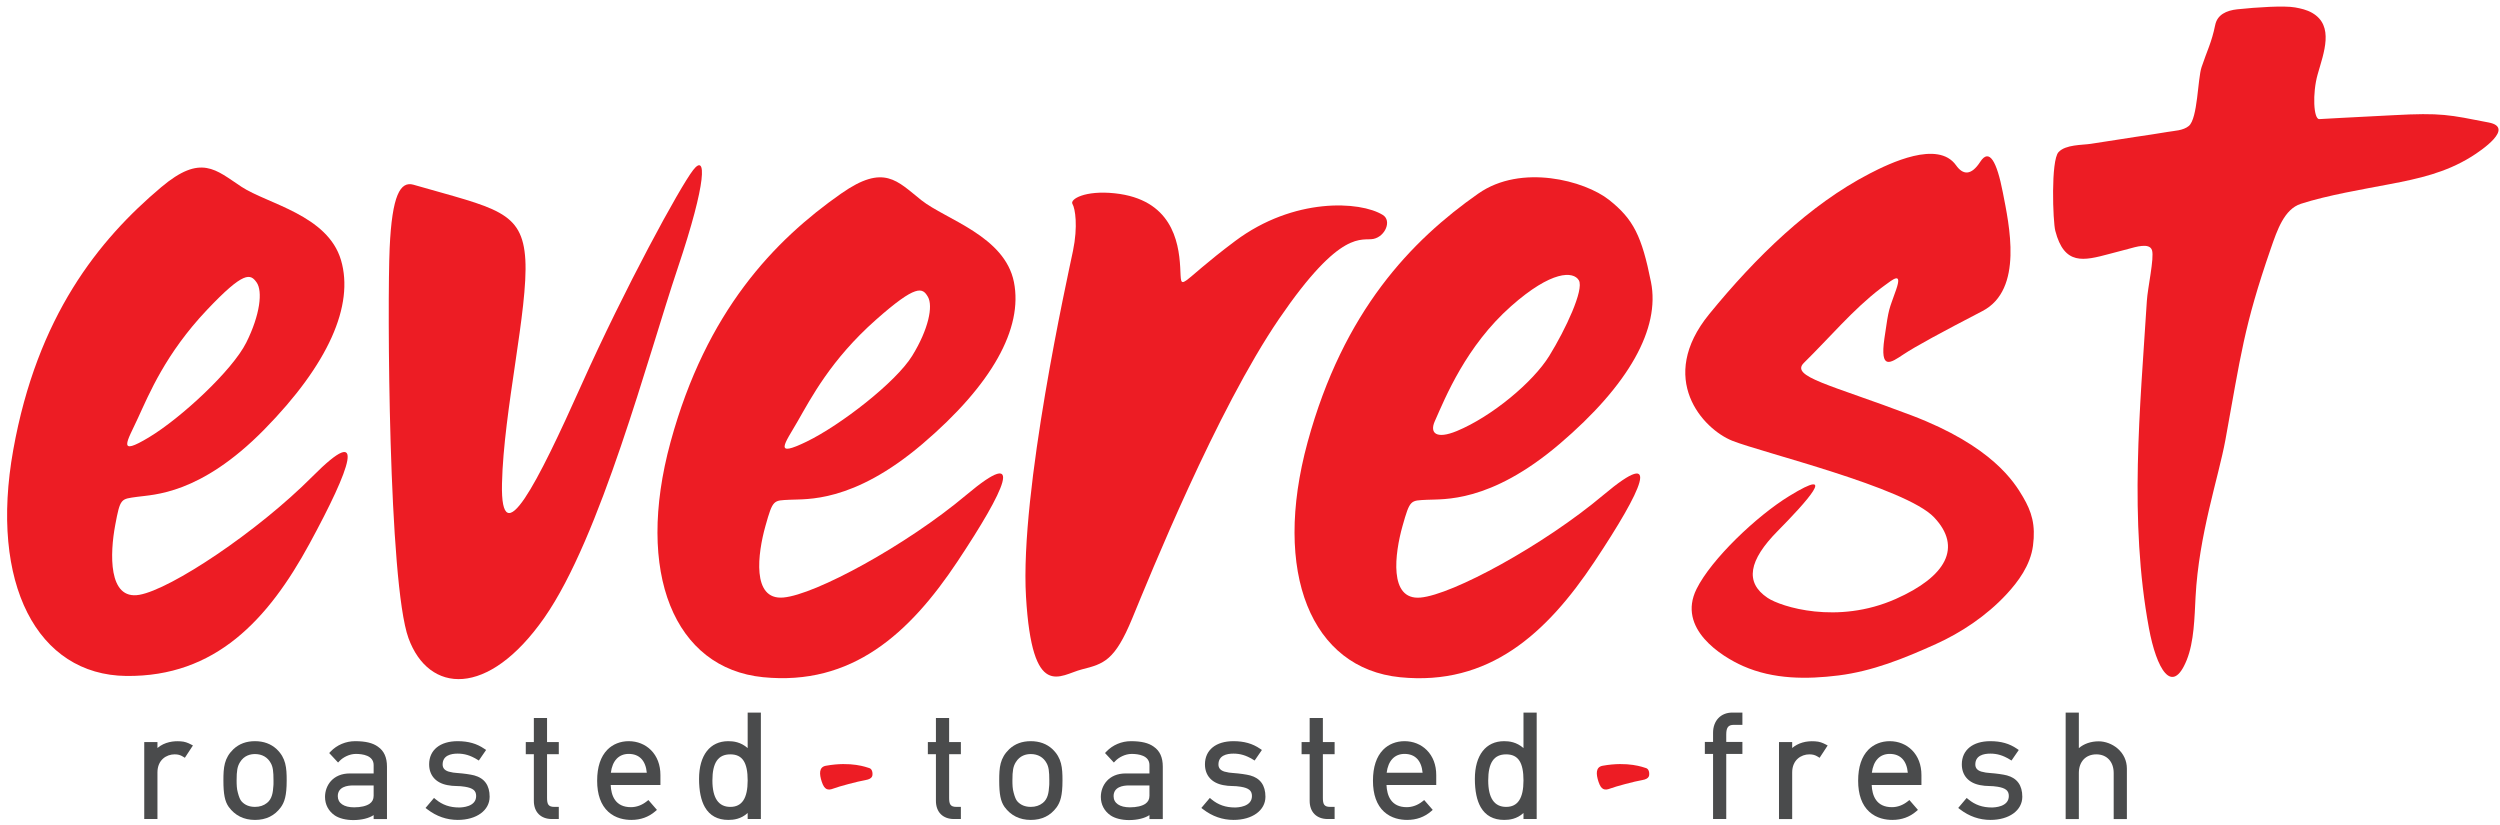 <svg width="206" height="68" viewBox="0 0 206 68" fill="none" xmlns="http://www.w3.org/2000/svg">
<path d="M68.054 63.098C67.475 63.202 67.499 63.77 67.717 64.427C67.936 65.083 68.221 65.152 68.674 64.976C69.127 64.801 70.695 64.383 71.316 64.279C71.936 64.175 71.894 63.875 71.894 63.727C71.894 63.578 71.824 63.346 71.624 63.288C71.424 63.23 70.153 62.719 68.054 63.098Z" fill="#ED1C24"/>
<path d="M132.057 63.098C131.478 63.202 131.502 63.77 131.72 64.427C131.938 65.083 132.224 65.152 132.677 64.976C133.13 64.801 134.698 64.383 135.318 64.279C135.939 64.175 135.896 63.875 135.896 63.727C135.896 63.578 135.827 63.346 135.627 63.288C135.427 63.23 134.156 62.719 132.057 63.098V63.098Z" fill="#ED1C24"/>
<path d="M14.863 61.085C14.314 61.048 13.576 61.125 12.974 61.634V61.145H11.886V67.488H12.974V63.645C12.974 62.624 13.708 62.158 14.391 62.158C14.667 62.158 14.861 62.211 15.082 62.349L15.232 62.441L15.897 61.427L15.721 61.334C15.489 61.213 15.223 61.099 14.862 61.084L14.863 61.085Z" fill="#4A4B4C"/>
<path d="M22.791 61.725C22.322 61.292 21.723 61.073 21.01 61.073C20.297 61.073 19.716 61.286 19.239 61.727C18.467 62.473 18.409 63.234 18.409 64.311C18.409 65.442 18.526 66.03 18.843 66.484C19.363 67.199 20.093 67.562 21.01 67.562C21.927 67.562 22.632 67.212 23.14 66.521L23.142 66.519C23.439 66.099 23.623 65.583 23.623 64.312C23.623 63.259 23.563 62.458 22.791 61.725V61.725ZM21.998 66.164C21.73 66.379 21.397 66.487 21.01 66.487C20.548 66.487 20.178 66.337 19.908 66.037C19.794 65.915 19.693 65.679 19.599 65.317L19.598 65.311C19.509 65.01 19.497 64.652 19.497 64.311C19.497 63.505 19.561 63.154 19.773 62.809C20.111 62.251 20.632 62.134 21.011 62.134C21.595 62.134 22.058 62.401 22.315 62.884L22.317 62.887C22.483 63.188 22.537 63.537 22.537 64.323C22.537 64.616 22.537 64.685 22.526 64.757L22.525 64.771C22.491 65.291 22.423 65.828 21.999 66.164H21.998Z" fill="#4A4B4C"/>
<path d="M31.146 61.529C30.718 61.217 30.119 61.073 29.263 61.073C28.497 61.073 27.761 61.384 27.244 61.926L27.127 62.05L27.857 62.833L27.989 62.696C28.264 62.41 28.784 62.123 29.323 62.123C29.862 62.123 30.788 62.242 30.788 63.042V63.732H28.827C27.422 63.732 26.782 64.734 26.782 65.665C26.782 66.295 27.068 66.837 27.589 67.193C27.953 67.435 28.505 67.574 29.105 67.574C29.798 67.574 30.408 67.42 30.787 67.164C30.787 67.207 30.788 67.255 30.788 67.309V67.489H31.887V63.175C31.887 62.411 31.645 61.872 31.145 61.53L31.146 61.529ZM30.788 64.721V65.568C30.788 65.857 30.682 66.068 30.455 66.229C30.179 66.419 29.726 66.524 29.178 66.524C28.336 66.524 27.834 66.18 27.834 65.605C27.834 64.836 28.615 64.721 29.081 64.721H30.788V64.721Z" fill="#4A4B4C"/>
<path d="M39.086 63.895C38.766 63.812 38.23 63.736 37.686 63.696H37.681C37.455 63.686 37.236 63.651 36.972 63.581C36.636 63.478 36.473 63.286 36.473 62.994C36.473 62.254 37.145 62.098 37.709 62.098C38.272 62.098 38.755 62.242 39.309 62.579L39.455 62.668L40.053 61.799L39.904 61.697C39.285 61.271 38.588 61.073 37.708 61.073C36.261 61.073 35.361 61.804 35.361 62.981C35.361 63.887 35.909 64.511 36.862 64.693C37.116 64.743 37.372 64.769 37.624 64.769C37.835 64.769 38.066 64.788 38.309 64.827C38.975 64.936 39.235 65.15 39.235 65.592C39.235 66.49 38.065 66.536 37.83 66.536C37.066 66.536 36.453 66.322 35.9 65.864L35.762 65.75L35.064 66.575L35.214 66.69C35.969 67.268 36.813 67.561 37.72 67.561C39.266 67.561 40.346 66.776 40.346 65.652C40.346 64.715 39.922 64.124 39.085 63.895H39.086Z" fill="#4A4B4C"/>
<path d="M45.077 59.163H43.989V61.145H43.324V62.147H43.989V65.991C43.989 66.915 44.559 67.488 45.477 67.488H46.045V66.487H45.671C45.166 66.487 45.077 66.246 45.077 65.737V62.147H46.045V61.145H45.077V59.163H45.077Z" fill="#4A4B4C"/>
<path d="M51.806 61.073C51.119 61.073 50.496 61.322 50.05 61.774C49.489 62.343 49.205 63.205 49.205 64.335C49.205 65.465 49.513 66.333 50.12 66.888C50.728 67.444 51.491 67.561 52.024 67.561C52.788 67.561 53.45 67.323 53.994 66.853L54.131 66.734L53.427 65.923L53.291 66.031C52.898 66.346 52.447 66.511 51.988 66.511C50.696 66.511 50.359 65.557 50.321 64.684H54.419V63.863C54.419 63.031 54.15 62.32 53.641 61.81C53.166 61.334 52.515 61.073 51.807 61.073H51.806ZM53.296 63.671H50.335C50.459 62.684 50.988 62.122 51.806 62.122C52.679 62.122 53.203 62.67 53.296 63.671Z" fill="#4A4B4C"/>
<path d="M61.608 61.642C61.033 61.139 60.435 61.073 60.01 61.073C58.502 61.073 57.602 62.234 57.602 64.178C57.602 65.17 57.764 65.954 58.082 66.508C58.483 67.207 59.132 67.561 60.01 67.561C60.447 67.561 61.056 67.494 61.608 66.991V67.488H62.696V58.716H61.608V61.641V61.642ZM61.608 64.311C61.608 65.776 61.141 66.488 60.179 66.488C59.217 66.488 58.702 65.776 58.702 64.311C58.702 62.847 59.172 62.159 60.179 62.159C61.187 62.159 61.608 62.843 61.608 64.311Z" fill="#4A4B4C"/>
<path d="M78.208 59.163H77.12V61.145H76.455V62.147H77.12V65.991C77.12 66.915 77.69 67.488 78.608 67.488H79.176V66.487H78.802C78.297 66.487 78.208 66.246 78.208 65.737V62.147H79.176V61.145H78.208V59.163H78.208Z" fill="#4A4B4C"/>
<path d="M86.717 61.725C86.249 61.292 85.65 61.073 84.936 61.073C84.223 61.073 83.642 61.286 83.165 61.727C82.393 62.473 82.335 63.234 82.335 64.311C82.335 65.442 82.453 66.03 82.769 66.484C83.29 67.199 84.02 67.562 84.936 67.562C85.853 67.562 86.558 67.212 87.066 66.521L87.068 66.519C87.365 66.099 87.549 65.583 87.549 64.312C87.549 63.259 87.489 62.458 86.717 61.725V61.725ZM86.462 64.323C86.462 64.616 86.462 64.685 86.452 64.757L86.45 64.771C86.417 65.291 86.349 65.828 85.924 66.164C85.656 66.379 85.323 66.487 84.936 66.487C84.474 66.487 84.104 66.337 83.834 66.037C83.72 65.915 83.619 65.679 83.525 65.317L83.524 65.311C83.434 65.01 83.423 64.652 83.423 64.311C83.423 63.505 83.487 63.154 83.699 62.809C84.037 62.251 84.558 62.134 84.936 62.134C85.52 62.134 85.984 62.401 86.241 62.884L86.243 62.887C86.409 63.188 86.463 63.537 86.463 64.323H86.462Z" fill="#4A4B4C"/>
<path d="M95.073 61.529C94.644 61.217 94.046 61.073 93.189 61.073C92.423 61.073 91.687 61.384 91.17 61.926L91.053 62.05L91.783 62.833L91.915 62.696C92.191 62.41 92.71 62.123 93.25 62.123C93.789 62.123 94.715 62.242 94.715 63.042V63.732H92.753C91.349 63.732 90.709 64.734 90.709 65.665C90.709 66.295 90.995 66.837 91.516 67.193C91.879 67.435 92.432 67.574 93.031 67.574C93.724 67.574 94.335 67.42 94.714 67.164C94.714 67.207 94.715 67.255 94.715 67.309V67.489H95.814V63.175C95.814 62.411 95.572 61.872 95.072 61.53L95.073 61.529ZM94.715 64.721V65.568C94.715 65.857 94.608 66.068 94.382 66.229C94.106 66.419 93.652 66.524 93.104 66.524C92.263 66.524 91.76 66.18 91.76 65.605C91.76 64.836 92.542 64.721 93.008 64.721H94.715V64.721Z" fill="#4A4B4C"/>
<path d="M103.012 63.895C102.692 63.812 102.156 63.736 101.612 63.696H101.607C101.381 63.686 101.162 63.651 100.898 63.581C100.563 63.478 100.4 63.286 100.4 62.994C100.4 62.254 101.072 62.098 101.635 62.098C102.198 62.098 102.681 62.242 103.235 62.579L103.381 62.668L103.98 61.799L103.831 61.697C103.212 61.271 102.514 61.073 101.635 61.073C100.187 61.073 99.288 61.804 99.288 62.981C99.288 63.887 99.835 64.511 100.789 64.693C101.042 64.743 101.298 64.769 101.55 64.769C101.761 64.769 101.992 64.788 102.236 64.827C102.902 64.936 103.161 65.15 103.161 65.592C103.161 66.49 101.991 66.536 101.756 66.536C100.993 66.536 100.379 66.322 99.826 65.864L99.688 65.75L98.991 66.575L99.141 66.69C99.896 67.268 100.739 67.561 101.647 67.561C103.193 67.561 104.272 66.776 104.272 65.652C104.272 64.715 103.849 64.124 103.012 63.895H103.012Z" fill="#4A4B4C"/>
<path d="M109.004 59.163H107.916V61.145H107.251V62.147H107.916V65.991C107.916 66.915 108.487 67.488 109.404 67.488H109.972V66.487H109.598C109.093 66.487 109.005 66.246 109.005 65.737V62.147H109.972V61.145H109.005V59.163H109.004Z" fill="#4A4B4C"/>
<path d="M115.733 61.073C115.046 61.073 114.422 61.322 113.976 61.774C113.416 62.343 113.132 63.205 113.132 64.335C113.132 65.465 113.44 66.333 114.046 66.888C114.654 67.444 115.417 67.561 115.95 67.561C116.714 67.561 117.377 67.323 117.92 66.853L118.057 66.734L117.353 65.923L117.218 66.031C116.824 66.346 116.374 66.511 115.914 66.511C114.623 66.511 114.285 65.557 114.247 64.684H118.346V63.863C118.346 63.031 118.077 62.32 117.567 61.81C117.093 61.334 116.442 61.073 115.733 61.073H115.733ZM115.733 62.122C116.605 62.122 117.129 62.67 117.222 63.671H114.261C114.385 62.684 114.914 62.122 115.733 62.122Z" fill="#4A4B4C"/>
<path d="M125.535 61.642C124.96 61.139 124.362 61.073 123.937 61.073C122.429 61.073 121.529 62.234 121.529 64.178C121.529 65.17 121.691 65.954 122.009 66.508C122.41 67.207 123.059 67.561 123.937 67.561C124.374 67.561 124.983 67.494 125.535 66.991V67.488H126.623V58.716H125.535V61.641V61.642ZM125.535 64.311C125.535 65.776 125.068 66.488 124.106 66.488C123.144 66.488 122.629 65.776 122.629 64.311C122.629 62.847 123.099 62.159 124.106 62.159C125.114 62.159 125.535 62.843 125.535 64.311Z" fill="#4A4B4C"/>
<path d="M141.156 60.383V61.133H140.479V62.122H141.156V67.488H142.243V62.122H143.574V61.133H142.243V60.516C142.243 59.95 142.413 59.729 142.849 59.729H143.574V58.716H142.74C141.792 58.716 141.156 59.386 141.156 60.383H141.156Z" fill="#4A4B4C"/>
<path d="M149.565 61.085C148.808 61.034 148.164 61.223 147.676 61.635V61.145H146.589V67.489H147.676V63.647C147.676 62.625 148.411 62.159 149.093 62.159C149.369 62.159 149.563 62.212 149.785 62.349L149.935 62.442L150.6 61.428L150.424 61.335C150.192 61.214 149.926 61.1 149.565 61.086V61.085Z" fill="#4A4B4C"/>
<path d="M155.713 61.073C155.026 61.073 154.402 61.322 153.956 61.774C153.396 62.343 153.111 63.204 153.111 64.335C153.111 65.465 153.419 66.333 154.026 66.888C154.634 67.444 155.397 67.561 155.93 67.561C156.694 67.561 157.357 67.323 157.9 66.853L158.037 66.734L157.333 65.923L157.197 66.031C156.804 66.346 156.354 66.511 155.894 66.511C154.603 66.511 154.265 65.557 154.227 64.684H158.326V63.863C158.326 63.031 158.056 62.32 157.547 61.81C157.072 61.334 156.421 61.073 155.713 61.073V61.073ZM157.203 63.671H154.241C154.365 62.684 154.895 62.122 155.713 62.122C156.585 62.122 157.11 62.67 157.203 63.671Z" fill="#4A4B4C"/>
<path d="M165.378 63.895C165.059 63.812 164.522 63.736 163.979 63.696H163.973C163.747 63.686 163.529 63.651 163.265 63.581C162.929 63.478 162.766 63.286 162.766 62.994C162.766 62.254 163.438 62.098 164.001 62.098C164.565 62.098 165.048 62.242 165.601 62.579L165.747 62.668L166.346 61.799L166.197 61.697C165.578 61.271 164.881 61.073 164.001 61.073C162.554 61.073 161.654 61.804 161.654 62.981C161.654 63.887 162.202 64.511 163.155 64.693C163.408 64.743 163.664 64.769 163.917 64.769C164.127 64.769 164.358 64.788 164.601 64.827C165.267 64.936 165.527 65.15 165.527 65.592C165.527 66.49 164.357 66.536 164.122 66.536C163.358 66.536 162.745 66.322 162.192 65.864L162.054 65.75L161.357 66.575L161.507 66.69C162.261 67.268 163.105 67.561 164.013 67.561C165.558 67.561 166.638 66.776 166.638 65.652C166.638 64.715 166.215 64.124 165.377 63.895H165.378Z" fill="#4A4B4C"/>
<path d="M174.484 61.672C174.053 61.304 173.473 61.085 172.932 61.085C172.29 61.085 171.715 61.286 171.297 61.646V58.716H170.21V67.489H171.297V63.695C171.297 62.762 171.863 62.159 172.739 62.159C173.614 62.159 174.168 62.776 174.168 63.695V67.489H175.255V63.332C175.255 62.686 174.981 62.096 174.484 61.672V61.672Z" fill="#4A4B4C"/>
<path d="M34.079 15.224C40.839 17.172 43.054 17.354 43.288 21.4C43.521 25.446 41.499 33.819 41.364 39.842C41.229 45.866 44.31 39.766 47.898 31.745C51.487 23.724 56.031 15.403 57.117 14.01C58.203 12.616 58.287 14.826 55.838 22.111C53.39 29.397 49.497 44.254 44.851 50.903C40.204 57.552 35.319 57.141 33.66 52.587C32.002 48.034 31.911 24.856 32.107 20.452C32.303 16.049 32.995 14.91 34.079 15.223V15.224Z" fill="#ED1C24"/>
<path d="M13.282 15.426C16.575 12.652 17.767 13.99 19.904 15.395C22.041 16.799 27.005 17.718 28.099 21.436C29.193 25.154 27.066 30.01 21.773 35.395C16.479 40.781 12.628 40.747 11.294 40.94C9.961 41.133 9.915 41.008 9.491 43.282C9.066 45.557 8.884 49.471 11.483 49.013C14.083 48.555 21.203 43.828 25.758 39.25C30.312 34.673 28.911 38.534 25.506 44.797C22.101 51.061 17.749 55.779 10.409 55.699C3.067 55.62 -0.885 48.088 1.092 37.069C3.069 26.049 8.126 19.77 13.283 15.425L13.282 15.426ZM11.373 34.436C10.459 36.413 9.613 37.635 12.267 36.04C14.921 34.444 19.146 30.523 20.293 28.228C21.439 25.934 21.654 23.992 21.146 23.273C20.637 22.554 20.119 22.294 17.044 25.546C13.647 29.14 12.287 32.459 11.373 34.436H11.373Z" fill="#ED1C24"/>
<path d="M69.325 15.941C72.851 13.471 73.919 14.909 75.923 16.498C77.927 18.087 82.79 19.442 83.548 23.243C84.306 27.043 81.756 31.691 76.004 36.586C70.252 41.48 66.419 41.105 65.074 41.179C63.729 41.252 63.694 41.124 63.069 43.352C62.444 45.58 61.914 49.462 64.544 49.236C67.174 49.01 74.687 44.934 79.63 40.779C84.574 36.623 82.835 40.344 78.886 46.281C74.937 52.218 70.183 56.531 62.878 55.801C55.573 55.07 52.306 47.218 55.255 36.417C58.205 25.617 63.8 19.811 69.323 15.941H69.325ZM65.731 34.707C64.645 36.595 63.693 37.737 66.478 36.384C69.264 35.03 73.821 31.5 75.167 29.316C76.513 27.132 76.9 25.216 76.458 24.456C76.016 23.695 75.522 23.389 72.17 26.356C68.466 29.634 66.817 32.82 65.731 34.707V34.707Z" fill="#ED1C24"/>
<path d="M121.819 15.947C125.346 13.476 130.585 14.884 132.589 16.472C134.593 18.061 135.284 19.447 136.043 23.247C136.801 27.048 134.251 31.696 128.499 36.59C122.747 41.485 118.914 41.109 117.569 41.183C116.224 41.257 116.189 41.129 115.564 43.356C114.939 45.584 114.409 49.467 117.039 49.241C119.668 49.015 127.182 44.939 132.125 40.783C137.069 36.628 135.33 40.349 131.381 46.286C127.432 52.223 122.677 56.536 115.372 55.805C108.068 55.075 104.8 47.222 107.75 36.422C110.7 25.622 116.295 19.816 121.818 15.946L121.819 15.947ZM118.225 34.712C117.792 35.69 118.344 36.221 120.052 35.513C122.912 34.326 126.316 31.505 127.662 29.321C129.008 27.138 130.541 23.86 130.098 23.099C129.656 22.338 127.868 22.26 124.516 25.227C120.813 28.506 119.107 32.722 118.226 34.713L118.225 34.712Z" fill="#ED1C24"/>
<path d="M91.865 15.929C89.385 15.663 88.143 16.425 88.37 16.804C88.598 17.183 88.834 18.644 88.412 20.68C87.991 22.715 84.029 40.49 84.542 49.164C85.055 57.839 87.339 55.613 89.15 55.157C90.962 54.701 91.859 54.438 93.294 50.963C94.728 47.487 100.245 33.817 105.397 26.271C110.549 18.725 112.212 19.898 113.185 19.684C114.157 19.47 114.692 18.178 113.944 17.713C112.077 16.556 106.601 16.251 101.78 19.858C96.957 23.464 97.371 24.191 97.249 22.019C97.128 19.847 96.504 16.426 91.865 15.929L91.865 15.929Z" fill="#ED1C24"/>
<path d="M154.981 23.752C155.078 23.678 155.175 23.606 155.273 23.535C155.985 23.013 156.763 22.361 156.247 23.851C155.626 25.646 155.664 25.191 155.276 27.877C154.889 30.562 155.793 29.899 156.831 29.212C157.869 28.524 159.934 27.408 163.348 25.634C166.762 23.862 165.545 18.486 165.031 15.844C164.536 13.303 163.919 12.179 163.173 13.332C162.428 14.484 161.751 14.429 161.179 13.621C159.692 11.522 155.706 13.45 154.038 14.315C149.131 16.86 144.704 21.149 140.844 25.878C136.505 31.192 140.311 35.347 142.739 36.318C145.167 37.289 157.032 40.163 159.37 42.63C161.706 45.097 160.37 47.506 156.219 49.35C151.388 51.497 146.736 49.99 145.652 49.266C143.738 47.988 144.109 46.158 146.47 43.767C148.832 41.376 151.591 38.322 147.43 40.876C144.748 42.521 141.022 46.062 139.796 48.531C138.176 51.795 141.84 54.093 143.643 54.888C146.137 55.987 148.889 55.983 151.495 55.657C154.288 55.307 156.877 54.266 159.522 53.068C161.567 52.142 163.664 50.773 165.353 48.949C166.273 47.955 167.307 46.591 167.519 44.964C167.744 43.245 167.411 42.167 166.697 40.952C165.984 39.736 164.159 36.752 157.493 34.221C150.829 31.69 147.476 31.043 148.645 29.896C150.739 27.842 152.719 25.472 154.981 23.752V23.752Z" fill="#ED1C24"/>
<path d="M184.37 0.764C183.441 0.862 182.705 1.216 182.533 2.059C182.233 3.521 181.868 4.158 181.408 5.535C181.088 6.494 181.095 9.772 180.356 10.381C179.884 10.769 179.167 10.772 178.619 10.869C177.76 11.022 176.894 11.136 176.031 11.27C174.781 11.464 173.532 11.657 172.281 11.851C171.563 11.962 170.213 11.902 169.624 12.534C168.98 13.225 169.158 18.254 169.356 19.017C170.1 21.892 171.693 21.488 173.812 20.923C174.071 20.854 175.107 20.583 175.363 20.514C175.961 20.355 177.131 19.967 177.328 20.628C177.52 21.272 176.968 23.717 176.901 24.791C176.343 33.688 175.422 42.842 177.073 51.765C177.693 55.11 178.979 57.376 180.187 54.384C180.794 52.879 180.827 50.869 180.914 49.194C181.183 44.048 182.811 39.327 183.374 36.245C184.635 29.336 184.887 26.911 187.119 20.466C187.643 18.952 188.222 17.235 189.594 16.793C191.783 16.086 194.691 15.6 196.949 15.168C199.299 14.718 201.51 14.237 203.647 12.908C204.471 12.395 207.233 10.515 205.07 10.094C201.809 9.458 201.176 9.276 197.196 9.493C193.214 9.709 191.605 9.771 191.119 9.814C190.633 9.857 190.531 7.686 190.977 6.118C191.477 4.358 192.365 2.118 190.518 1.059C190.074 0.805 189.593 0.699 189.116 0.612C188.234 0.45 185.943 0.598 184.37 0.765V0.764Z" fill="#ED1C24"/>
</svg>